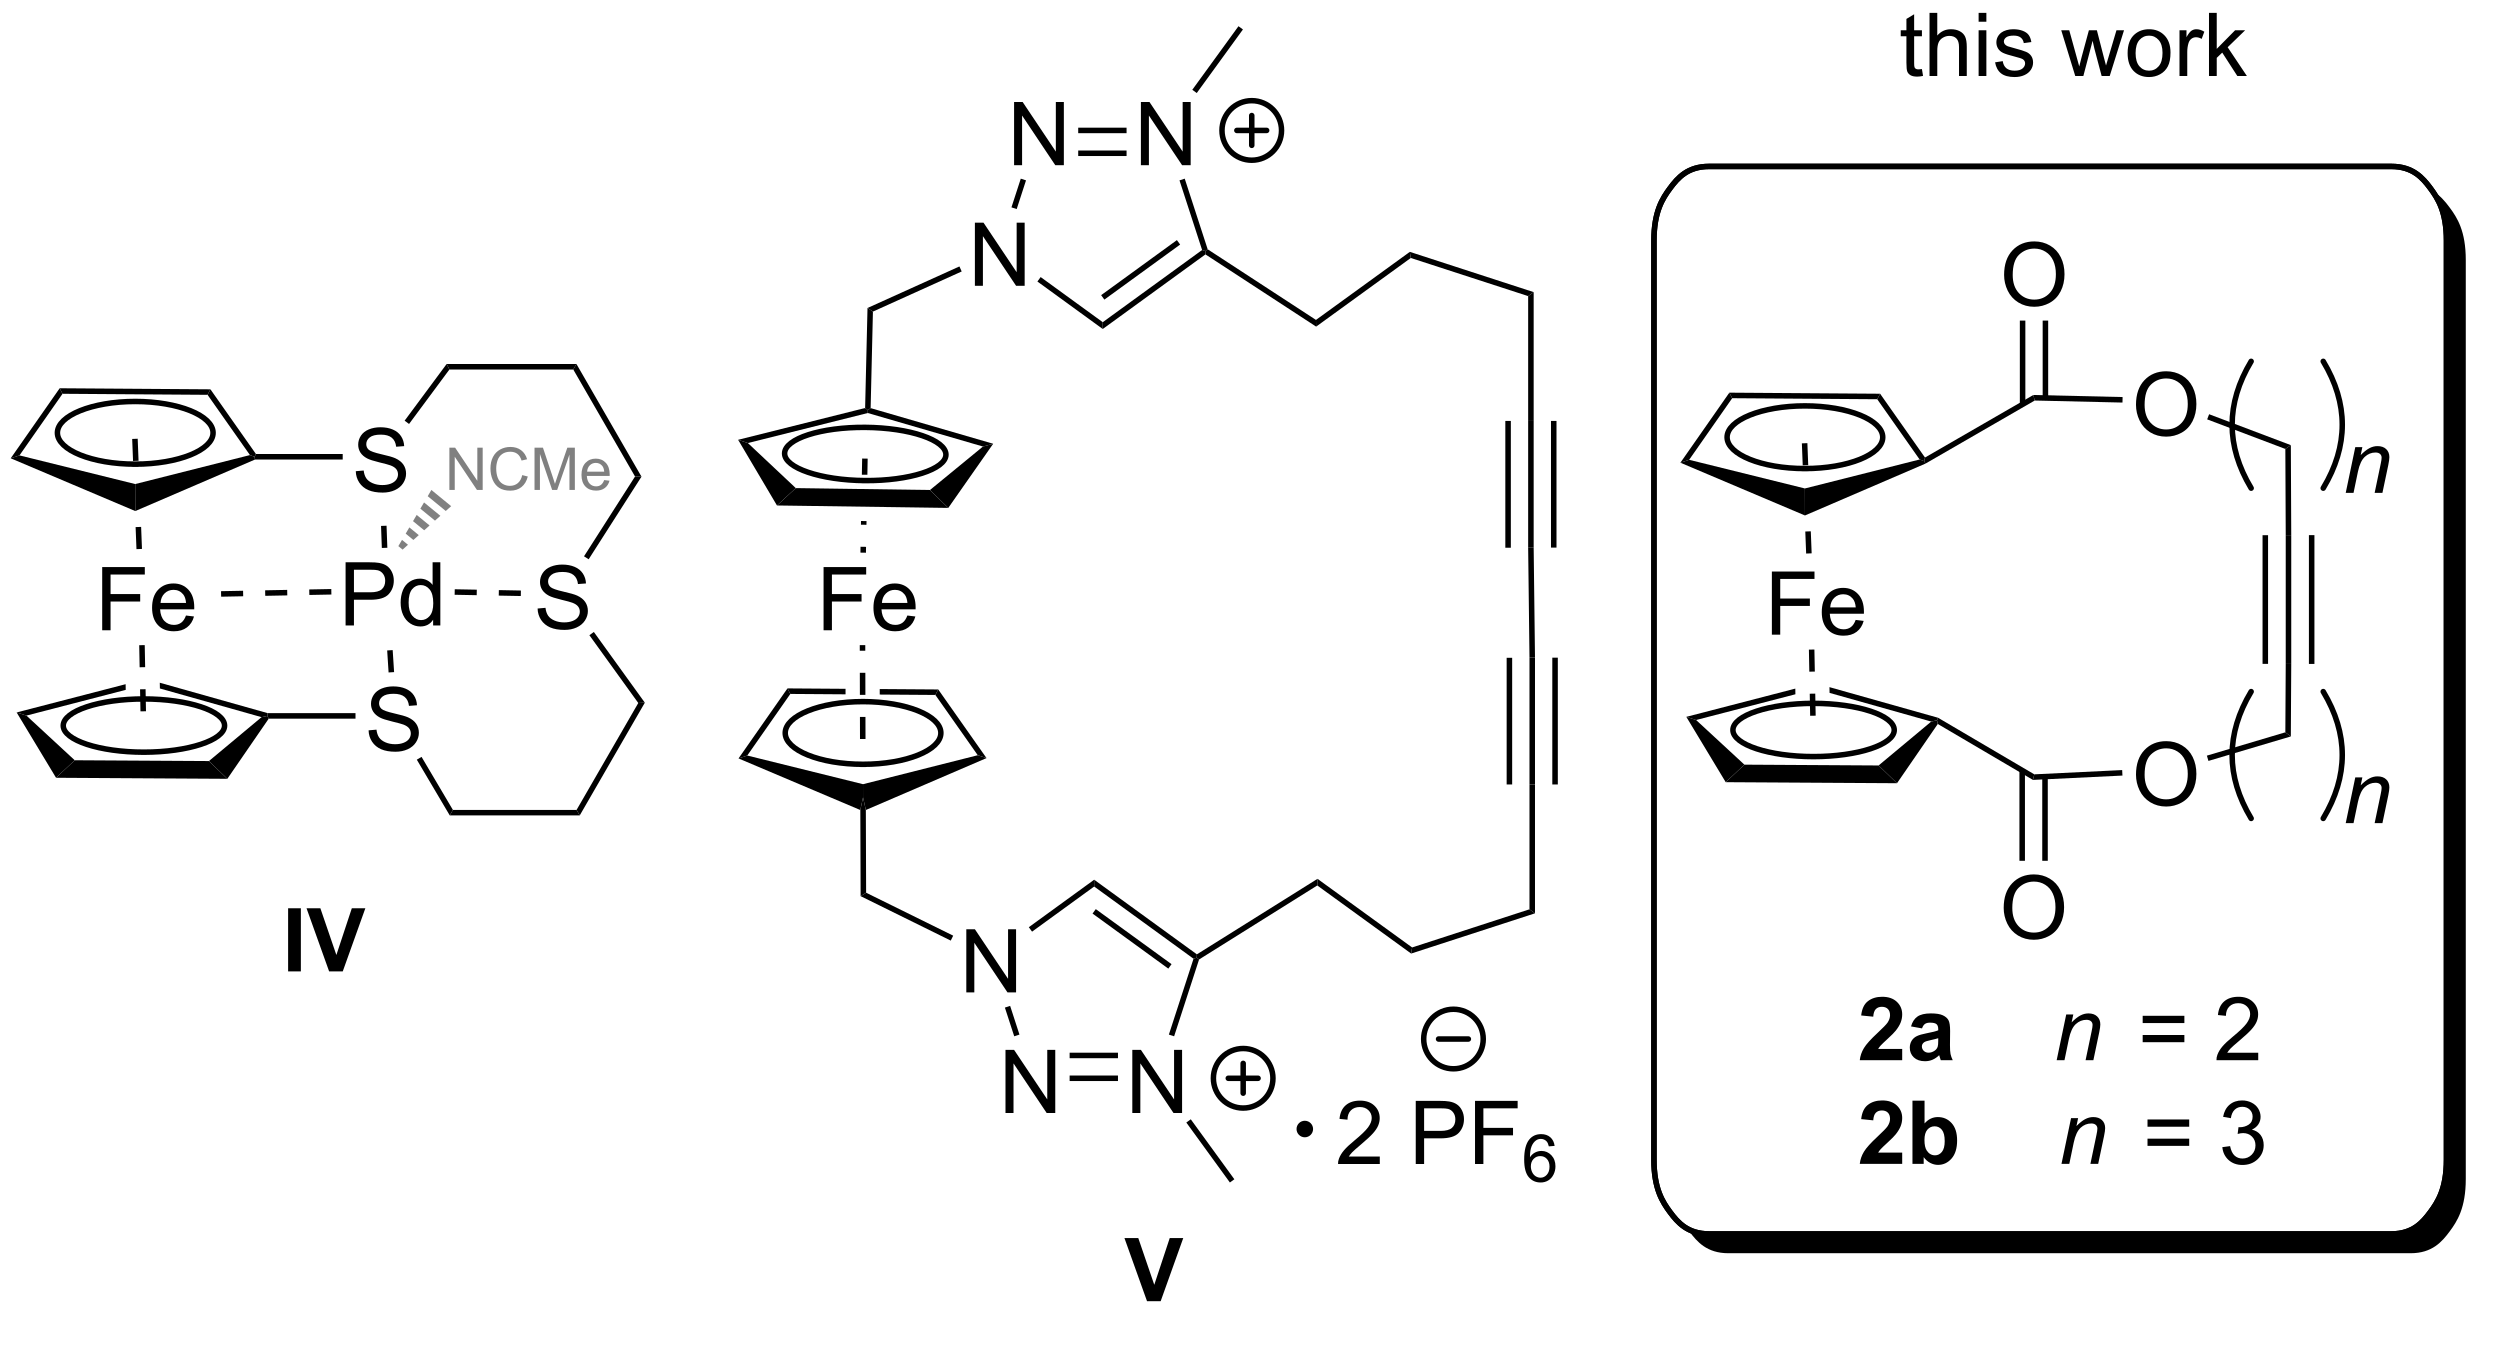 <?xml version="1.0" encoding="UTF-8"?>
<!DOCTYPE svg PUBLIC '-//W3C//DTD SVG 1.0//EN'
          'http://www.w3.org/TR/2001/REC-SVG-20010904/DTD/svg10.dtd'>
<svg stroke-dasharray="none" shape-rendering="auto" xmlns="http://www.w3.org/2000/svg" font-family="'Dialog'" text-rendering="auto" width="90" fill-opacity="1" color-interpolation="auto" color-rendering="auto" preserveAspectRatio="xMidYMid meet" font-size="12px" viewBox="0 0 90 49" fill="black" xmlns:xlink="http://www.w3.org/1999/xlink" stroke="black" image-rendering="auto" stroke-miterlimit="10" stroke-linecap="square" stroke-linejoin="miter" font-style="normal" stroke-width="1" height="49" stroke-dashoffset="0" font-weight="normal" stroke-opacity="1"
><!--Generated by the Batik Graphics2D SVG Generator--><defs id="genericDefs"
  /><g
  ><defs id="defs1"
    ><clipPath clipPathUnits="userSpaceOnUse" id="clipPath1"
      ><path d="M0.645 2.161 L234.121 2.161 L234.121 128.035 L0.645 128.035 L0.645 2.161 Z"
      /></clipPath
      ><clipPath clipPathUnits="userSpaceOnUse" id="clipPath2"
      ><path d="M-0.973 154.176 L-0.973 276.516 L225.894 276.516 L225.894 154.176 Z"
      /></clipPath
      ><clipPath clipPathUnits="userSpaceOnUse" id="clipPath3"
      ><path d="M-0.973 154.176 L-0.973 275.577 L225.039 275.577 L225.039 154.176 Z"
      /></clipPath
    ></defs
    ><g fill="gray" transform="scale(0.386,0.386) translate(-0.645,-2.161) matrix(1.029,0,0,1.029,1.646,-156.424)" stroke="gray"
    ><path d="M39.757 198.521 L39.757 194.691 L40.278 194.691 L42.29 197.697 L42.29 194.691 L42.776 194.691 L42.776 198.521 L42.255 198.521 L40.243 195.511 L40.243 198.521 L39.757 198.521 ZM46.359 197.178 L46.865 197.305 Q46.707 197.93 46.292 198.26 Q45.878 198.587 45.281 198.587 Q44.661 198.587 44.272 198.334 Q43.886 198.082 43.682 197.605 Q43.48 197.126 43.48 196.577 Q43.48 195.978 43.708 195.534 Q43.938 195.088 44.359 194.857 Q44.781 194.625 45.288 194.625 Q45.862 194.625 46.254 194.917 Q46.646 195.21 46.801 195.741 L46.301 195.858 Q46.169 195.44 45.915 195.25 Q45.662 195.059 45.277 195.059 Q44.837 195.059 44.539 195.271 Q44.243 195.482 44.123 195.839 Q44.002 196.196 44.002 196.574 Q44.002 197.063 44.145 197.427 Q44.288 197.791 44.588 197.972 Q44.889 198.151 45.239 198.151 Q45.664 198.151 45.958 197.906 Q46.254 197.66 46.359 197.178 ZM47.474 198.521 L47.474 194.691 L48.237 194.691 L49.144 197.403 Q49.27 197.78 49.327 197.969 Q49.392 197.76 49.531 197.356 L50.447 194.691 L51.13 194.691 L51.13 198.521 L50.64 198.521 L50.64 195.315 L49.527 198.521 L49.071 198.521 L47.964 195.261 L47.964 198.521 L47.474 198.521 ZM53.785 197.627 L54.271 197.686 Q54.156 198.113 53.845 198.348 Q53.535 198.583 53.052 198.583 Q52.443 198.583 52.086 198.209 Q51.73 197.833 51.73 197.157 Q51.73 196.457 52.091 196.07 Q52.452 195.684 53.026 195.684 Q53.582 195.684 53.934 196.063 Q54.287 196.441 54.287 197.127 Q54.287 197.169 54.285 197.253 L52.216 197.253 Q52.242 197.711 52.474 197.955 Q52.708 198.197 53.054 198.197 Q53.313 198.197 53.496 198.061 Q53.679 197.925 53.785 197.627 ZM52.242 196.866 L53.791 196.866 Q53.759 196.516 53.613 196.342 Q53.388 196.07 53.031 196.07 Q52.708 196.07 52.486 196.288 Q52.265 196.504 52.242 196.866 Z" stroke="none" clip-path="url(#clipPath3)"
    /></g
    ><g fill="gray" transform="matrix(0.397,0,0,0.397,0.386,-61.131)" stroke="gray"
    ><path d="M35.149 203.504 L35.482 202.938 L36.025 203.383 L35.535 203.821 ZM35.815 202.373 L36.148 201.806 L37.004 202.508 L36.514 202.946 ZM36.48 201.24 L36.813 200.675 L37.982 201.632 L37.493 202.07 ZM37.146 200.109 L37.479 199.543 L38.961 200.756 L38.472 201.194 ZM37.812 198.977 L38.145 198.411 L39.94 199.881 L39.45 200.319 Z" stroke="none" clip-path="url(#clipPath3)"
    /></g
    ><g transform="matrix(0.397,0,0,0.397,0.386,-61.131)"
    ><path d="M11.514 193.767 L11.014 193.786 L11.092 195.784 L11.592 195.765 L11.514 193.767 ZM11.825 201.761 L11.325 201.78 L11.403 203.778 L11.902 203.759 L11.825 201.761 Z" stroke="none" clip-path="url(#clipPath3)"
    /></g
    ><g transform="matrix(0.397,0,0,0.397,0.386,-61.131)"
    ><path d="M4.439 189.189 L4.698 189.691 L0.794 195.278 L-0.001 195.541 Z" stroke="none" clip-path="url(#clipPath3)"
    /></g
    ><g transform="matrix(0.397,0,0,0.397,0.386,-61.131)"
    ><path d="M-0.001 195.541 L0.794 195.278 L11.288 197.876 L11.294 200.325 Z" stroke="none" clip-path="url(#clipPath3)"
    /></g
    ><g transform="matrix(0.397,0,0,0.397,0.386,-61.131)"
    ><path d="M11.294 200.325 L11.288 197.876 L21.693 195.249 L22.106 195.402 L22.155 195.652 Z" stroke="none" clip-path="url(#clipPath3)"
    /></g
    ><g transform="matrix(0.397,0,0,0.397,0.386,-61.131)"
    ><path d="M22.236 195.152 L22.106 195.402 L21.693 195.249 L17.849 189.785 L18.11 189.286 Z" stroke="none" clip-path="url(#clipPath3)"
    /></g
    ><g transform="matrix(0.397,0,0,0.397,0.386,-61.131)"
    ><path d="M4.698 189.691 L4.439 189.189 L18.11 189.286 L17.849 189.785 Z" stroke="none" clip-path="url(#clipPath3)"
    /></g
    ><g stroke-width="0.5" transform="matrix(0.397,0,0,0.397,0.386,-61.131)"
    ><path fill="none" d="M11.291 196.072 C15.2 196.072 18.349 194.789 18.349 193.232 C18.349 191.671 15.2 190.388 11.291 190.388 C7.378 190.388 4.233 191.671 4.233 193.232 C4.233 194.789 7.378 196.072 11.291 196.072" clip-path="url(#clipPath3)"
    /></g
    ><g transform="matrix(0.397,0,0,0.397,0.386,-61.131)"
    ><path d="M0.536 218.586 L1.424 218.873 L5.804 222.922 L4.11 224.511 Z" stroke="none" clip-path="url(#clipPath3)"
    /></g
    ><g transform="matrix(0.397,0,0,0.397,0.386,-61.131)"
    ><path d="M4.11 224.511 L5.804 222.922 L17.973 222.995 L19.643 224.605 Z" stroke="none" clip-path="url(#clipPath3)"
    /></g
    ><g transform="matrix(0.397,0,0,0.397,0.386,-61.131)"
    ><path d="M19.643 224.605 L17.973 222.995 L22.745 219.014 L23.267 218.901 L23.396 219.151 Z" stroke="none" clip-path="url(#clipPath3)"
    /></g
    ><g transform="matrix(0.397,0,0,0.397,0.386,-61.131)"
    ><path d="M13.517 215.892 L13.527 216.414 L13.527 216.414 L22.745 219.014 L23.267 218.901 L23.302 218.651 L13.517 215.892 Z" stroke="none" clip-path="url(#clipPath3)"
    /></g
    ><g transform="matrix(0.397,0,0,0.397,0.386,-61.131)"
    ><path d="M10.419 216.025 L0.536 218.586 L1.424 218.873 L10.429 216.539 L10.429 216.539 L10.428 216.513 L10.419 216.025 Z" stroke="none" clip-path="url(#clipPath3)"
    /></g
    ><g stroke-width="0.5" transform="matrix(0.397,0,0,0.397,0.386,-61.131)"
    ><path fill="none" d="M12.068 222.19 C16.084 222.19 19.392 221.101 19.392 219.784 C19.392 218.452 16.084 217.363 12.068 217.363 C8.051 217.363 4.762 218.452 4.762 219.784 C4.762 221.101 8.051 222.19 12.068 222.19" clip-path="url(#clipPath3)"
    /></g
    ><g transform="matrix(0.397,0,0,0.397,0.386,-61.131)"
    ><path d="M8.295 211.133 L8.295 205.406 L12.159 205.406 L12.159 206.081 L9.053 206.081 L9.053 207.855 L11.74 207.855 L11.74 208.531 L9.053 208.531 L9.053 211.133 L8.295 211.133 ZM15.892 209.797 L16.619 209.886 Q16.447 210.524 15.981 210.875 Q15.517 211.227 14.796 211.227 Q13.885 211.227 13.351 210.667 Q12.819 210.105 12.819 209.094 Q12.819 208.047 13.359 207.469 Q13.898 206.891 14.757 206.891 Q15.588 206.891 16.114 207.459 Q16.642 208.024 16.642 209.05 Q16.642 209.112 16.64 209.237 L13.546 209.237 Q13.585 209.922 13.931 210.287 Q14.28 210.649 14.799 210.649 Q15.187 210.649 15.46 210.446 Q15.734 210.243 15.892 209.797 ZM13.585 208.659 L15.9 208.659 Q15.853 208.136 15.635 207.875 Q15.299 207.469 14.765 207.469 Q14.28 207.469 13.95 207.795 Q13.619 208.118 13.585 208.659 Z" stroke="none" clip-path="url(#clipPath3)"
    /></g
    ><g transform="matrix(0.397,0,0,0.397,0.386,-61.131)"
    ><path d="M11.652 212.49 L11.69 214.49 L12.19 214.48 L12.152 212.481 ZM11.728 216.489 L11.766 218.489 L12.266 218.479 L12.228 216.48 Z" stroke="none" clip-path="url(#clipPath3)"
    /></g
    ><g transform="matrix(0.397,0,0,0.397,0.386,-61.131)"
    ><path d="M31.29 196.711 L32.006 196.648 Q32.056 197.078 32.241 197.354 Q32.428 197.63 32.819 197.799 Q33.209 197.968 33.697 197.968 Q34.131 197.968 34.462 197.841 Q34.795 197.711 34.957 197.487 Q35.118 197.263 35.118 196.997 Q35.118 196.726 34.962 196.526 Q34.806 196.325 34.447 196.187 Q34.217 196.099 33.428 195.909 Q32.639 195.718 32.322 195.552 Q31.913 195.336 31.709 195.018 Q31.509 194.7 31.509 194.304 Q31.509 193.872 31.754 193.494 Q32.001 193.117 32.473 192.922 Q32.947 192.726 33.525 192.726 Q34.163 192.726 34.647 192.932 Q35.134 193.138 35.394 193.536 Q35.657 193.935 35.678 194.437 L34.952 194.492 Q34.892 193.95 34.553 193.674 Q34.217 193.395 33.556 193.395 Q32.868 193.395 32.553 193.648 Q32.241 193.898 32.241 194.255 Q32.241 194.562 32.462 194.763 Q32.681 194.961 33.605 195.172 Q34.53 195.38 34.874 195.536 Q35.374 195.765 35.611 196.119 Q35.85 196.474 35.85 196.935 Q35.85 197.39 35.587 197.797 Q35.327 198.2 34.834 198.427 Q34.345 198.651 33.733 198.651 Q32.954 198.651 32.428 198.424 Q31.905 198.195 31.605 197.742 Q31.306 197.286 31.29 196.711 Z" stroke="none" clip-path="url(#clipPath3)"
    /></g
    ><g transform="matrix(0.397,0,0,0.397,0.386,-61.131)"
    ><path d="M22.155 195.652 L22.106 195.402 L22.236 195.152 L30.104 195.152 L30.104 195.652 Z" stroke="none" clip-path="url(#clipPath3)"
    /></g
    ><g transform="matrix(0.397,0,0,0.397,0.386,-61.131)"
    ><path d="M32.451 220.21 L33.167 220.147 Q33.217 220.577 33.402 220.853 Q33.589 221.129 33.98 221.298 Q34.371 221.468 34.858 221.468 Q35.292 221.468 35.623 221.34 Q35.957 221.21 36.118 220.986 Q36.279 220.762 36.279 220.496 Q36.279 220.225 36.123 220.025 Q35.967 219.824 35.608 219.686 Q35.379 219.598 34.589 219.408 Q33.8 219.218 33.483 219.051 Q33.074 218.835 32.871 218.517 Q32.67 218.199 32.67 217.804 Q32.67 217.371 32.915 216.994 Q33.162 216.616 33.634 216.421 Q34.108 216.225 34.686 216.225 Q35.324 216.225 35.808 216.431 Q36.295 216.637 36.556 217.035 Q36.819 217.434 36.839 217.936 L36.113 217.991 Q36.053 217.449 35.714 217.173 Q35.379 216.895 34.717 216.895 Q34.029 216.895 33.714 217.147 Q33.402 217.397 33.402 217.754 Q33.402 218.061 33.623 218.262 Q33.842 218.46 34.767 218.671 Q35.691 218.879 36.035 219.035 Q36.535 219.264 36.772 219.619 Q37.011 219.973 37.011 220.434 Q37.011 220.889 36.748 221.296 Q36.488 221.699 35.996 221.926 Q35.506 222.15 34.894 222.15 Q34.115 222.15 33.589 221.923 Q33.066 221.694 32.767 221.241 Q32.467 220.785 32.451 220.21 Z" stroke="none" clip-path="url(#clipPath3)"
    /></g
    ><g transform="matrix(0.397,0,0,0.397,0.386,-61.131)"
    ><path d="M23.396 219.151 L23.267 218.901 L23.302 218.651 L31.265 218.651 L31.265 219.151 Z" stroke="none" clip-path="url(#clipPath3)"
    /></g
    ><g transform="matrix(0.397,0,0,0.397,0.386,-61.131)"
    ><path d="M36.121 192.428 L35.719 192.13 L39.529 186.989 L39.781 187.489 Z" stroke="none" clip-path="url(#clipPath3)"
    /></g
    ><g transform="matrix(0.397,0,0,0.397,0.386,-61.131)"
    ><path d="M39.781 187.489 L39.529 186.989 L51.3 186.989 L51.011 187.489 Z" stroke="none" clip-path="url(#clipPath3)"
    /></g
    ><g transform="matrix(0.397,0,0,0.397,0.386,-61.131)"
    ><path d="M51.011 187.489 L51.3 186.989 L57.198 197.205 L56.613 197.192 Z" stroke="none" clip-path="url(#clipPath3)"
    /></g
    ><g transform="matrix(0.397,0,0,0.397,0.386,-61.131)"
    ><path d="M47.777 209.163 L48.493 209.1 Q48.542 209.53 48.727 209.806 Q48.915 210.082 49.305 210.251 Q49.696 210.421 50.183 210.421 Q50.618 210.421 50.948 210.293 Q51.282 210.163 51.443 209.939 Q51.605 209.715 51.605 209.449 Q51.605 209.178 51.448 208.978 Q51.292 208.777 50.933 208.639 Q50.704 208.551 49.915 208.361 Q49.126 208.171 48.808 208.004 Q48.399 207.788 48.196 207.47 Q47.995 207.152 47.995 206.756 Q47.995 206.324 48.24 205.946 Q48.487 205.569 48.959 205.374 Q49.433 205.178 50.011 205.178 Q50.649 205.178 51.133 205.384 Q51.62 205.59 51.881 205.988 Q52.144 206.387 52.165 206.889 L51.438 206.944 Q51.378 206.402 51.04 206.126 Q50.704 205.847 50.042 205.847 Q49.355 205.847 49.04 206.1 Q48.727 206.35 48.727 206.707 Q48.727 207.014 48.948 207.215 Q49.167 207.413 50.092 207.624 Q51.016 207.832 51.36 207.988 Q51.86 208.217 52.097 208.571 Q52.337 208.926 52.337 209.387 Q52.337 209.842 52.073 210.249 Q51.813 210.652 51.321 210.879 Q50.831 211.103 50.219 211.103 Q49.441 211.103 48.915 210.876 Q48.391 210.647 48.092 210.194 Q47.792 209.738 47.777 209.163 Z" stroke="none" clip-path="url(#clipPath3)"
    /></g
    ><g transform="matrix(0.397,0,0,0.397,0.386,-61.131)"
    ><path d="M56.613 197.192 L57.198 197.205 L52.407 204.698 L51.986 204.428 Z" stroke="none" clip-path="url(#clipPath3)"
    /></g
    ><g transform="matrix(0.397,0,0,0.397,0.386,-61.131)"
    ><path d="M52.473 211.583 L52.879 211.29 L57.502 217.701 L56.907 217.731 Z" stroke="none" clip-path="url(#clipPath3)"
    /></g
    ><g transform="matrix(0.397,0,0,0.397,0.386,-61.131)"
    ><path d="M56.907 217.731 L57.502 217.701 L51.599 227.925 L51.311 227.425 Z" stroke="none" clip-path="url(#clipPath3)"
    /></g
    ><g transform="matrix(0.397,0,0,0.397,0.386,-61.131)"
    ><path d="M51.311 227.425 L51.599 227.925 L39.812 227.925 L40.097 227.425 Z" stroke="none" clip-path="url(#clipPath3)"
    /></g
    ><g transform="matrix(0.397,0,0,0.397,0.386,-61.131)"
    ><path d="M40.097 227.425 L39.812 227.925 L36.824 222.87 L37.254 222.616 Z" stroke="none" clip-path="url(#clipPath3)"
    /></g
    ><g transform="matrix(0.397,0,0,0.397,0.386,-61.131)"
    ><path d="M25.154 242.07 L25.154 236.344 L26.31 236.344 L26.31 242.07 L25.154 242.07 ZM28.873 242.07 L26.824 236.344 L28.079 236.344 L29.53 240.581 L30.931 236.344 L32.157 236.344 L30.108 242.07 L28.873 242.07 Z" stroke="none" clip-path="url(#clipPath3)"
    /></g
    ><g transform="matrix(0.397,0,0,0.397,0.386,-61.131)"
    ><path d="M30.366 210.697 L30.366 204.971 L32.527 204.971 Q33.098 204.971 33.397 205.025 Q33.819 205.096 34.103 205.294 Q34.389 205.489 34.564 205.846 Q34.738 206.2 34.738 206.627 Q34.738 207.356 34.272 207.864 Q33.809 208.369 32.592 208.369 L31.124 208.369 L31.124 210.697 L30.366 210.697 ZM31.124 207.692 L32.605 207.692 Q33.34 207.692 33.647 207.419 Q33.957 207.145 33.957 206.65 Q33.957 206.291 33.775 206.036 Q33.592 205.778 33.295 205.697 Q33.105 205.645 32.59 205.645 L31.124 205.645 L31.124 207.692 ZM38.303 210.697 L38.303 210.174 Q37.91 210.791 37.144 210.791 Q36.647 210.791 36.23 210.518 Q35.816 210.244 35.587 209.755 Q35.358 209.262 35.358 208.627 Q35.358 208.005 35.564 207.499 Q35.772 206.994 36.186 206.726 Q36.6 206.455 37.113 206.455 Q37.488 206.455 37.78 206.614 Q38.074 206.77 38.256 207.025 L38.256 204.971 L38.957 204.971 L38.957 210.697 L38.303 210.697 ZM36.082 208.627 Q36.082 209.424 36.418 209.82 Q36.754 210.213 37.209 210.213 Q37.67 210.213 37.993 209.835 Q38.316 209.458 38.316 208.684 Q38.316 207.833 37.988 207.434 Q37.66 207.036 37.178 207.036 Q36.709 207.036 36.394 207.419 Q36.082 207.801 36.082 208.627 Z" stroke="none" clip-path="url(#clipPath3)"
    /></g
    ><g transform="matrix(0.397,0,0,0.397,0.386,-61.131)"
    ><path d="M34.152 203.654 L34.08 201.655 L33.581 201.673 L33.652 203.672 Z" stroke="none" clip-path="url(#clipPath3)"
    /></g
    ><g transform="matrix(0.397,0,0,0.397,0.386,-61.131)"
    ><path d="M40.255 207.916 L42.254 207.954 L42.264 207.454 L40.264 207.416 ZM44.254 207.992 L46.254 208.03 L46.263 207.531 L44.264 207.492 Z" stroke="none" clip-path="url(#clipPath3)"
    /></g
    ><g transform="matrix(0.397,0,0,0.397,0.386,-61.131)"
    ><path d="M29.069 207.395 L27.069 207.434 L27.079 207.934 L29.078 207.895 ZM25.07 207.473 L23.07 207.512 L23.08 208.012 L25.079 207.973 ZM21.07 207.552 L19.071 207.591 L19.081 208.091 L21.08 208.052 Z" stroke="none" clip-path="url(#clipPath3)"
    /></g
    ><g transform="matrix(0.397,0,0,0.397,0.386,-61.131)"
    ><path d="M77.208 195.563 L77.181 197.028 L77.181 197.028 L77.681 197.035 L77.681 197.035 L77.708 195.572 L77.208 195.563 ZM77.104 201.227 L77.098 201.562 L77.598 201.571 L77.604 201.234 L77.604 201.234 L77.104 201.227 ZM77.061 203.562 L77.052 204.094 L77.551 204.103 L77.561 203.571 L77.061 203.562 Z" stroke="none" clip-path="url(#clipPath3)"
    /></g
    ><g transform="matrix(0.397,0,0,0.397,0.386,-61.131)"
    ><path d="M73.709 211.133 L73.709 205.406 L77.573 205.406 L77.573 206.081 L74.466 206.081 L74.466 207.855 L77.154 207.855 L77.154 208.531 L74.466 208.531 L74.466 211.133 L73.709 211.133 ZM81.306 209.797 L82.033 209.886 Q81.861 210.524 81.395 210.875 Q80.931 211.227 80.21 211.227 Q79.298 211.227 78.764 210.667 Q78.233 210.105 78.233 209.094 Q78.233 208.047 78.772 207.469 Q79.311 206.891 80.171 206.891 Q81.001 206.891 81.528 207.459 Q82.056 208.024 82.056 209.05 Q82.056 209.112 82.054 209.237 L78.96 209.237 Q78.999 209.922 79.345 210.287 Q79.694 210.649 80.213 210.649 Q80.6 210.649 80.874 210.446 Q81.147 210.243 81.306 209.797 ZM78.999 208.659 L81.314 208.659 Q81.267 208.136 81.048 207.875 Q80.713 207.469 80.179 207.469 Q79.694 207.469 79.364 207.795 Q79.033 208.118 78.999 208.659 Z" stroke="none" clip-path="url(#clipPath3)"
    /></g
    ><g transform="matrix(0.397,0,0,0.397,0.386,-61.131)"
    ><path d="M65.96 193.864 L66.845 194.158 L71.191 198.243 L69.484 199.819 Z" stroke="none" clip-path="url(#clipPath3)"
    /></g
    ><g transform="matrix(0.397,0,0,0.397,0.386,-61.131)"
    ><path d="M69.484 199.819 L71.191 198.243 L83.359 198.416 L85.016 200.04 Z" stroke="none" clip-path="url(#clipPath3)"
    /></g
    ><g transform="matrix(0.397,0,0,0.397,0.386,-61.131)"
    ><path d="M85.016 200.04 L83.359 198.416 L88.164 194.474 L89.09 194.222 Z" stroke="none" clip-path="url(#clipPath3)"
    /></g
    ><g transform="matrix(0.397,0,0,0.397,0.386,-61.131)"
    ><path d="M89.09 194.222 L88.164 194.474 L77.718 191.435 L77.722 191.177 L77.977 190.99 Z" stroke="none" clip-path="url(#clipPath3)"
    /></g
    ><g transform="matrix(0.397,0,0,0.397,0.386,-61.131)"
    ><path d="M66.845 194.158 L65.96 193.864 L77.477 190.98 L77.722 191.177 L77.718 191.435 Z" stroke="none" clip-path="url(#clipPath3)"
    /></g
    ><g stroke-width="0.5" transform="matrix(0.397,0,0,0.397,0.386,-61.131)"
    ><path fill="none" d="M77.461 197.562 C81.477 197.595 84.794 196.534 84.805 195.217 C84.816 193.884 81.516 192.768 77.5 192.736 C73.484 192.703 70.186 193.764 70.176 195.097 C70.165 196.414 73.445 197.53 77.461 197.562" clip-path="url(#clipPath3)"
    /></g
    ><g transform="matrix(0.397,0,0,0.397,0.386,-61.131)"
    ><path d="M70.436 216.406 L70.695 216.908 L66.791 222.494 L65.997 222.758 Z" stroke="none" clip-path="url(#clipPath3)"
    /></g
    ><g transform="matrix(0.397,0,0,0.397,0.386,-61.131)"
    ><path d="M65.997 222.758 L66.791 222.494 L77.286 225.093 L77.288 226.285 L77.042 227.436 Z" stroke="none" clip-path="url(#clipPath3)"
    /></g
    ><g transform="matrix(0.397,0,0,0.397,0.386,-61.131)"
    ><path d="M77.542 227.434 L77.288 226.285 L77.286 225.093 L87.691 222.466 L88.485 222.726 Z" stroke="none" clip-path="url(#clipPath3)"
    /></g
    ><g transform="matrix(0.397,0,0,0.397,0.386,-61.131)"
    ><path d="M88.485 222.726 L87.691 222.466 L83.847 217.001 L84.108 216.503 Z" stroke="none" clip-path="url(#clipPath3)"
    /></g
    ><g transform="matrix(0.397,0,0,0.397,0.386,-61.131)"
    ><path d="M70.436 216.406 L70.695 216.908 L75.702 216.944 L75.702 216.944 L75.701 216.444 L75.701 216.444 L70.436 216.406 ZM78.801 216.465 L78.802 216.965 L78.802 216.965 L83.847 217.001 L84.108 216.503 L78.801 216.465 Z" stroke="none" clip-path="url(#clipPath3)"
    /></g
    ><g stroke-width="0.5" transform="matrix(0.397,0,0,0.397,0.386,-61.131)"
    ><path fill="none" d="M77.288 223.288 C81.198 223.288 84.346 222.006 84.346 220.449 C84.346 218.888 81.198 217.605 77.288 217.605 C73.375 217.605 70.231 218.888 70.231 220.449 C70.231 222.006 73.375 223.288 77.288 223.288" clip-path="url(#clipPath3)"
    /></g
    ><g transform="matrix(0.397,0,0,0.397,0.386,-61.131)"
    ><path d="M77.512 220.992 L77.507 218.992 L77.007 218.994 L77.012 220.994 ZM77.502 216.992 L77.497 214.992 L76.997 214.994 L77.002 216.994 ZM77.492 212.992 L77.491 212.484 L76.991 212.485 L76.992 212.994 Z" stroke="none" clip-path="url(#clipPath3)"
    /></g
    ><g transform="matrix(0.397,0,0,0.397,0.386,-61.131)"
    ><path d="M77.977 190.99 L77.722 191.177 L77.477 190.98 L77.693 181.911 L78.185 182.238 Z" stroke="none" clip-path="url(#clipPath3)"
    /></g
    ><g transform="matrix(0.397,0,0,0.397,0.386,-61.131)"
    ><path d="M77.042 227.436 L77.288 226.285 L77.542 227.434 L77.568 234.933 L77.069 235.245 Z" stroke="none" clip-path="url(#clipPath3)"
    /></g
    ><g transform="matrix(0.397,0,0,0.397,0.386,-61.131)"
    ><path d="M102.485 168.96 L102.485 163.234 L103.263 163.234 L106.271 167.729 L106.271 163.234 L106.998 163.234 L106.998 168.96 L106.219 168.96 L103.211 164.46 L103.211 168.96 L102.485 168.96 Z" stroke="none" clip-path="url(#clipPath3)"
    /></g
    ><g transform="matrix(0.397,0,0,0.397,0.386,-61.131)"
    ><path d="M90.985 168.96 L90.985 163.234 L91.763 163.234 L94.771 167.729 L94.771 163.234 L95.498 163.234 L95.498 168.96 L94.719 168.96 L91.711 164.46 L91.711 168.96 L90.985 168.96 Z" stroke="none" clip-path="url(#clipPath3)"
    /></g
    ><g transform="matrix(0.397,0,0,0.397,0.386,-61.131)"
    ><path d="M87.431 179.898 L87.431 174.171 L88.21 174.171 L91.218 178.666 L91.218 174.171 L91.944 174.171 L91.944 179.898 L91.166 179.898 L88.158 175.398 L88.158 179.898 L87.431 179.898 Z" stroke="none" clip-path="url(#clipPath3)"
    /></g
    ><g transform="matrix(0.397,0,0,0.397,0.386,-61.131)"
    ><path d="M101.185 165.56 L101.185 166.06 L96.8 166.06 L96.8 165.56 ZM101.185 167.631 L96.8 167.631 L96.8 168.131 L101.185 168.131 Z" stroke="none" clip-path="url(#clipPath3)"
    /></g
    ><g transform="matrix(0.397,0,0,0.397,0.386,-61.131)"
    ><path d="M91.592 170.183 L92.067 170.338 L91.222 172.94 L90.746 172.786 Z" stroke="none" clip-path="url(#clipPath3)"
    /></g
    ><g transform="matrix(0.397,0,0,0.397,0.386,-61.131)"
    ><path d="M93.1 179.511 L93.394 179.106 L99.025 183.198 L99.025 183.816 Z" stroke="none" clip-path="url(#clipPath3)"
    /></g
    ><g transform="matrix(0.397,0,0,0.397,0.386,-61.131)"
    ><path d="M99.025 183.816 L99.025 183.198 L108.035 176.652 L108.329 176.748 L108.337 177.051 ZM99.172 181.151 L106.043 176.159 L105.749 175.755 L98.879 180.746 Z" stroke="none" clip-path="url(#clipPath3)"
    /></g
    ><g transform="matrix(0.397,0,0,0.397,0.386,-61.131)"
    ><path d="M108.54 176.587 L108.329 176.748 L108.035 176.652 L105.984 170.338 L106.459 170.183 Z" stroke="none" clip-path="url(#clipPath3)"
    /></g
    ><g transform="matrix(0.397,0,0,0.397,0.386,-61.131)"
    ><path d="M78.185 182.238 L77.693 181.911 L86.028 178.143 L86.234 178.599 Z" stroke="none" clip-path="url(#clipPath3)"
    /></g
    ><g transform="matrix(0.397,0,0,0.397,0.386,-61.131)"
    ><path d="M90.206 254.911 L90.206 249.185 L90.985 249.185 L93.993 253.679 L93.993 249.185 L94.719 249.185 L94.719 254.911 L93.941 254.911 L90.933 250.411 L90.933 254.911 L90.206 254.911 Z" stroke="none" clip-path="url(#clipPath3)"
    /></g
    ><g transform="matrix(0.397,0,0,0.397,0.386,-61.131)"
    ><path d="M101.706 254.911 L101.706 249.185 L102.485 249.185 L105.493 253.679 L105.493 249.185 L106.219 249.185 L106.219 254.911 L105.441 254.911 L102.433 250.411 L102.433 254.911 L101.706 254.911 Z" stroke="none" clip-path="url(#clipPath3)"
    /></g
    ><g transform="matrix(0.397,0,0,0.397,0.386,-61.131)"
    ><path d="M86.653 243.974 L86.653 238.247 L87.431 238.247 L90.439 242.742 L90.439 238.247 L91.165 238.247 L91.165 243.974 L90.387 243.974 L87.379 239.474 L87.379 243.974 L86.653 243.974 Z" stroke="none" clip-path="url(#clipPath3)"
    /></g
    ><g transform="matrix(0.397,0,0,0.397,0.386,-61.131)"
    ><path d="M96.022 252.011 L96.022 251.511 L100.406 251.511 L100.406 252.011 ZM96.022 249.941 L100.406 249.941 L100.406 249.441 L96.022 249.441 Z" stroke="none" clip-path="url(#clipPath3)"
    /></g
    ><g transform="matrix(0.397,0,0,0.397,0.386,-61.131)"
    ><path d="M105.497 247.954 L105.021 247.799 L107.257 240.919 L107.55 240.824 L107.76 240.988 Z" stroke="none" clip-path="url(#clipPath3)"
    /></g
    ><g transform="matrix(0.397,0,0,0.397,0.386,-61.131)"
    ><path d="M107.561 240.522 L107.55 240.824 L107.257 240.919 L98.247 234.373 L98.247 233.755 ZM105.264 241.412 L98.394 236.421 L98.1 236.825 L104.97 241.817 Z" stroke="none" clip-path="url(#clipPath3)"
    /></g
    ><g transform="matrix(0.397,0,0,0.397,0.386,-61.131)"
    ><path d="M98.247 233.755 L98.247 234.373 L92.615 238.465 L92.321 238.061 Z" stroke="none" clip-path="url(#clipPath3)"
    /></g
    ><g transform="matrix(0.397,0,0,0.397,0.386,-61.131)"
    ><path d="M90.151 245.351 L90.627 245.197 L91.472 247.799 L90.997 247.954 Z" stroke="none" clip-path="url(#clipPath3)"
    /></g
    ><g transform="matrix(0.397,0,0,0.397,0.386,-61.131)"
    ><path d="M77.069 235.245 L77.568 234.933 L85.463 238.828 L85.242 239.277 Z" stroke="none" clip-path="url(#clipPath3)"
    /></g
    ><g transform="matrix(0.397,0,0,0.397,0.386,-61.131)"
    ><path d="M107.76 240.988 L107.55 240.824 L107.561 240.522 L118.498 233.675 L118.477 234.277 Z" stroke="none" clip-path="url(#clipPath3)"
    /></g
    ><g transform="matrix(0.397,0,0,0.397,0.386,-61.131)"
    ><path d="M108.337 177.051 L108.329 176.748 L108.54 176.587 L118.36 182.993 L118.375 183.6 Z" stroke="none" clip-path="url(#clipPath3)"
    /></g
    ><g transform="matrix(0.397,0,0,0.397,0.386,-61.131)"
    ><path d="M107.549 162.419 L107.144 162.125 L111.333 156.36 L111.737 156.654 Z" stroke="none" clip-path="url(#clipPath3)"
    /></g
    ><g transform="matrix(0.397,0,0,0.397,0.386,-61.131)"
    ><path d="M106.603 255.774 L107.008 255.48 L110.959 260.918 L110.554 261.212 Z" stroke="none" clip-path="url(#clipPath3)"
    /></g
    ><g transform="matrix(0.397,0,0,0.397,0.386,-61.131)"
    ><path d="M118.375 183.6 L118.36 182.993 L126.87 176.821 L126.958 177.376 Z" stroke="none" clip-path="url(#clipPath3)"
    /></g
    ><g transform="matrix(0.397,0,0,0.397,0.386,-61.131)"
    ><path d="M126.958 177.376 L126.87 176.821 L138.101 180.471 L137.601 180.834 Z" stroke="none" clip-path="url(#clipPath3)"
    /></g
    ><g transform="matrix(0.397,0,0,0.397,0.386,-61.131)"
    ><path d="M118.477 234.277 L118.498 233.675 L127.078 239.897 L126.99 240.451 Z" stroke="none" clip-path="url(#clipPath3)"
    /></g
    ><g transform="matrix(0.397,0,0,0.397,0.386,-61.131)"
    ><path d="M126.99 240.451 L127.078 239.897 L137.721 236.438 L138.221 236.802 Z" stroke="none" clip-path="url(#clipPath3)"
    /></g
    ><g transform="matrix(0.397,0,0,0.397,0.386,-61.131)"
    ><path d="M138.221 236.802 L137.721 236.438 L137.721 225.12 L138.221 225.12 Z" stroke="none" clip-path="url(#clipPath3)"
    /></g
    ><g transform="matrix(0.397,0,0,0.397,0.386,-61.131)"
    ><path d="M137.601 180.834 L138.101 180.471 L138.101 192.152 L137.601 192.152 Z" stroke="none" clip-path="url(#clipPath3)"
    /></g
    ><g transform="matrix(0.397,0,0,0.397,0.386,-61.131)"
    ><path d="M137.601 192.152 L138.101 192.152 L138.101 203.65 L137.601 203.654 ZM139.671 192.152 L139.671 203.64 L140.171 203.64 L140.171 192.152 ZM135.531 192.152 L135.531 203.652 L136.031 203.652 L136.031 192.152 Z" stroke="none" clip-path="url(#clipPath3)"
    /></g
    ><g transform="matrix(0.397,0,0,0.397,0.386,-61.131)"
    ><path d="M138.221 225.12 L137.721 225.12 L137.721 213.622 L138.221 213.618 ZM136.151 225.12 L136.151 213.632 L135.651 213.632 L135.651 225.12 ZM140.291 225.12 L140.291 213.62 L139.791 213.62 L139.791 225.12 Z" stroke="none" clip-path="url(#clipPath3)"
    /></g
    ><g transform="matrix(0.397,0,0,0.397,0.386,-61.131)"
    ><path d="M137.601 203.654 L138.101 203.65 L138.221 213.618 L137.721 213.622 Z" stroke="none" clip-path="url(#clipPath3)"
    /></g
    ><g stroke-width="0.5" transform="matrix(0.397,0,0,0.397,0.386,-61.131)" stroke-linejoin="round" stroke-linecap="round"
    ><path fill="none" d="M111.759 254.461 C110.267 254.461 109.059 253.252 109.059 251.761 C109.059 250.27 110.267 249.061 111.759 249.061 C113.25 249.061 114.459 250.27 114.459 251.761 C114.459 253.252 113.25 254.461 111.759 254.461 M110.409 251.761 L113.109 251.761 M111.759 250.411 L111.759 253.111" clip-path="url(#clipPath3)"
    /></g
    ><g stroke-width="0.5" transform="matrix(0.397,0,0,0.397,0.386,-61.131)" stroke-linejoin="round" stroke-linecap="round"
    ><path fill="none" d="M112.537 168.511 C111.046 168.511 109.837 167.302 109.837 165.81 C109.837 164.319 111.046 163.111 112.537 163.111 C114.028 163.111 115.237 164.319 115.237 165.81 C115.237 167.302 114.028 168.511 112.537 168.511 M111.187 165.81 L113.887 165.81 M112.537 164.46 L112.537 167.161" clip-path="url(#clipPath3)"
    /></g
    ><g transform="matrix(0.397,0,0,0.397,0.386,-61.131)"
    ><path d="M124.148 258.86 L124.148 259.537 L120.361 259.537 Q120.354 259.282 120.445 259.048 Q120.588 258.662 120.906 258.287 Q121.226 257.912 121.828 257.42 Q122.76 256.654 123.088 256.206 Q123.416 255.758 123.416 255.36 Q123.416 254.943 123.117 254.657 Q122.82 254.368 122.338 254.368 Q121.83 254.368 121.525 254.673 Q121.221 254.977 121.218 255.516 L120.494 255.443 Q120.57 254.633 121.054 254.212 Q121.538 253.787 122.354 253.787 Q123.179 253.787 123.658 254.245 Q124.14 254.701 124.14 255.376 Q124.14 255.719 123.999 256.053 Q123.859 256.384 123.531 256.751 Q123.205 257.118 122.447 257.759 Q121.814 258.29 121.635 258.48 Q121.455 258.67 121.338 258.86 L124.148 258.86 ZM127.408 259.537 L127.408 253.81 L129.57 253.81 Q130.14 253.81 130.44 253.865 Q130.861 253.935 131.145 254.133 Q131.432 254.329 131.606 254.685 Q131.781 255.04 131.781 255.467 Q131.781 256.196 131.315 256.704 Q130.851 257.209 129.635 257.209 L128.166 257.209 L128.166 259.537 L127.408 259.537 ZM128.166 256.532 L129.648 256.532 Q130.382 256.532 130.69 256.259 Q130.999 255.985 130.999 255.49 Q130.999 255.131 130.817 254.876 Q130.635 254.618 130.338 254.537 Q130.148 254.485 129.632 254.485 L128.166 254.485 L128.166 256.532 ZM132.783 259.537 L132.783 253.81 L136.648 253.81 L136.648 254.485 L133.541 254.485 L133.541 256.259 L136.229 256.259 L136.229 256.935 L133.541 256.935 L133.541 259.537 L132.783 259.537 Z" stroke="none" clip-path="url(#clipPath3)"
    /></g
    ><g transform="matrix(0.397,0,0,0.397,0.386,-61.131)"
    ><path d="M140 257.893 L139.475 257.934 Q139.404 257.623 139.275 257.483 Q139.063 257.258 138.748 257.258 Q138.496 257.258 138.307 257.399 Q138.057 257.58 137.912 257.93 Q137.77 258.278 137.764 258.922 Q137.955 258.631 138.231 258.491 Q138.506 258.35 138.807 258.35 Q139.334 258.35 139.705 258.739 Q140.076 259.127 140.076 259.743 Q140.076 260.147 139.9 260.495 Q139.727 260.84 139.422 261.026 Q139.117 261.211 138.731 261.211 Q138.072 261.211 137.656 260.727 Q137.24 260.241 137.24 259.127 Q137.24 257.881 137.699 257.317 Q138.102 256.825 138.781 256.825 Q139.287 256.825 139.612 257.11 Q139.936 257.393 140 257.893 ZM137.846 259.745 Q137.846 260.018 137.961 260.268 Q138.078 260.516 138.285 260.647 Q138.494 260.776 138.723 260.776 Q139.057 260.776 139.297 260.506 Q139.537 260.237 139.537 259.774 Q139.537 259.329 139.299 259.073 Q139.063 258.817 138.701 258.817 Q138.344 258.817 138.094 259.073 Q137.846 259.329 137.846 259.745 Z" stroke="none" clip-path="url(#clipPath3)"
    /></g
    ><g stroke-width="0.5" transform="matrix(0.397,0,0,0.397,0.386,-61.131)" stroke-linejoin="round" stroke-linecap="round"
    ><path fill="none" d="M130.828 250.901 C129.336 250.901 128.128 249.692 128.128 248.201 C128.128 246.71 129.336 245.501 130.828 245.501 C132.319 245.501 133.528 246.71 133.528 248.201 C133.528 249.692 132.319 250.901 130.828 250.901 M129.478 248.201 L132.178 248.201" clip-path="url(#clipPath3)"
    /></g
    ><g transform="matrix(0.397,0,0,0.397,0.386,-61.131)"
    ><path d="M117.348 256.863 C117.072 256.863 116.848 256.639 116.848 256.363 C116.848 256.087 117.072 255.863 117.348 255.863 C117.625 255.863 117.848 256.087 117.848 256.363 C117.848 256.639 117.625 256.863 117.348 256.863" stroke="none" clip-path="url(#clipPath3)"
    /></g
    ><g stroke-width="0.5" transform="matrix(0.397,0,0,0.397,0.386,-61.131)" stroke-linejoin="round" stroke-linecap="round"
    ><path fill="none" d="M117.348 256.863 C117.072 256.863 116.848 256.639 116.848 256.363 C116.848 256.087 117.072 255.863 117.348 255.863 C117.625 255.863 117.848 256.087 117.848 256.363 C117.848 256.639 117.625 256.863 117.348 256.863" clip-path="url(#clipPath3)"
    /></g
    ><g transform="matrix(0.397,0,0,0.397,0.386,-61.131)"
    ><path d="M103.041 271.977 L100.992 266.251 L102.247 266.251 L103.697 270.488 L105.099 266.251 L106.325 266.251 L104.276 271.977 L103.041 271.977 Z" stroke="none" clip-path="url(#clipPath3)"
    /></g
    ><g transform="matrix(0.397,0,0,0.397,0.386,-61.131)"
    ><path d="M34.764 214.929 L34.636 212.933 L34.137 212.965 L34.265 214.961 Z" stroke="none" clip-path="url(#clipPath3)"
    /></g
    ><g transform="matrix(0.397,0,0,0.397,0.386,-61.131)"
    ><path d="M162.921 194.167 L162.421 194.186 L162.499 196.184 L162.998 196.165 L162.921 194.167 ZM163.231 202.161 L162.732 202.18 L162.809 204.178 L163.309 204.159 L163.231 202.161 Z" stroke="none" clip-path="url(#clipPath3)"
    /></g
    ><g transform="matrix(0.397,0,0,0.397,0.386,-61.131)"
    ><path d="M155.845 189.589 L156.104 190.091 L152.2 195.678 L151.406 195.941 Z" stroke="none" clip-path="url(#clipPath3)"
    /></g
    ><g transform="matrix(0.397,0,0,0.397,0.386,-61.131)"
    ><path d="M151.406 195.941 L152.2 195.678 L162.695 198.276 L162.701 200.725 Z" stroke="none" clip-path="url(#clipPath3)"
    /></g
    ><g transform="matrix(0.397,0,0,0.397,0.386,-61.131)"
    ><path d="M162.701 200.725 L162.695 198.276 L173.1 195.649 L173.513 195.802 L173.631 196.022 Z" stroke="none" clip-path="url(#clipPath3)"
    /></g
    ><g transform="matrix(0.397,0,0,0.397,0.386,-61.131)"
    ><path d="M173.586 195.471 L173.513 195.802 L173.1 195.649 L169.256 190.185 L169.517 189.686 Z" stroke="none" clip-path="url(#clipPath3)"
    /></g
    ><g transform="matrix(0.397,0,0,0.397,0.386,-61.131)"
    ><path d="M156.104 190.091 L155.845 189.589 L169.517 189.686 L169.256 190.185 Z" stroke="none" clip-path="url(#clipPath3)"
    /></g
    ><g stroke-width="0.5" transform="matrix(0.397,0,0,0.397,0.386,-61.131)"
    ><path fill="none" d="M162.698 196.472 C166.607 196.472 169.755 195.189 169.755 193.632 C169.755 192.071 166.607 190.788 162.698 190.788 C158.784 190.788 155.64 192.071 155.64 193.632 C155.64 195.189 158.784 196.472 162.698 196.472" clip-path="url(#clipPath3)"
    /></g
    ><g transform="matrix(0.397,0,0,0.397,0.386,-61.131)"
    ><path d="M151.943 218.986 L152.831 219.273 L157.21 223.321 L155.516 224.911 Z" stroke="none" clip-path="url(#clipPath3)"
    /></g
    ><g transform="matrix(0.397,0,0,0.397,0.386,-61.131)"
    ><path d="M155.516 224.911 L157.21 223.321 L169.379 223.395 L171.049 225.005 Z" stroke="none" clip-path="url(#clipPath3)"
    /></g
    ><g transform="matrix(0.397,0,0,0.397,0.386,-61.131)"
    ><path d="M171.049 225.005 L169.379 223.395 L174.152 219.414 L174.674 219.301 L174.746 219.633 Z" stroke="none" clip-path="url(#clipPath3)"
    /></g
    ><g transform="matrix(0.397,0,0,0.397,0.386,-61.131)"
    ><path d="M164.923 216.292 L164.934 216.814 L164.934 216.814 L174.152 219.414 L174.674 219.301 L174.773 219.069 L164.923 216.292 Z" stroke="none" clip-path="url(#clipPath3)"
    /></g
    ><g transform="matrix(0.397,0,0,0.397,0.386,-61.131)"
    ><path d="M161.826 216.425 L151.943 218.986 L152.831 219.273 L161.835 216.939 L161.835 216.939 L161.826 216.425 Z" stroke="none" clip-path="url(#clipPath3)"
    /></g
    ><g stroke-width="0.5" transform="matrix(0.397,0,0,0.397,0.386,-61.131)"
    ><path fill="none" d="M163.474 222.59 C167.49 222.59 170.798 221.501 170.798 220.184 C170.798 218.852 167.49 217.763 163.474 217.763 C159.458 217.763 156.169 218.852 156.169 220.184 C156.169 221.501 159.458 222.59 163.474 222.59" clip-path="url(#clipPath3)"
    /></g
    ><g transform="matrix(0.397,0,0,0.397,0.386,-61.131)"
    ><path d="M159.701 211.533 L159.701 205.806 L163.566 205.806 L163.566 206.481 L160.459 206.481 L160.459 208.255 L163.147 208.255 L163.147 208.931 L160.459 208.931 L160.459 211.533 L159.701 211.533 ZM167.299 210.197 L168.026 210.286 Q167.854 210.924 167.388 211.275 Q166.924 211.627 166.203 211.627 Q165.291 211.627 164.757 211.067 Q164.226 210.505 164.226 209.494 Q164.226 208.447 164.765 207.869 Q165.304 207.291 166.164 207.291 Q166.994 207.291 167.52 207.859 Q168.049 208.424 168.049 209.45 Q168.049 209.512 168.047 209.637 L164.953 209.637 Q164.992 210.322 165.338 210.687 Q165.687 211.049 166.205 211.049 Q166.593 211.049 166.867 210.846 Q167.14 210.643 167.299 210.197 ZM164.992 209.059 L167.307 209.059 Q167.26 208.536 167.041 208.275 Q166.705 207.869 166.172 207.869 Q165.687 207.869 165.356 208.195 Q165.026 208.518 164.992 209.059 Z" stroke="none" clip-path="url(#clipPath3)"
    /></g
    ><g transform="matrix(0.397,0,0,0.397,0.386,-61.131)"
    ><path d="M163.059 212.89 L163.097 214.89 L163.596 214.88 L163.558 212.881 ZM163.135 216.889 L163.173 218.889 L163.673 218.88 L163.635 216.88 Z" stroke="none" clip-path="url(#clipPath3)"
    /></g
    ><g transform="matrix(0.397,0,0,0.397,0.386,-61.131)"
    ><path d="M174.746 219.633 L174.674 219.301 L174.773 219.069 L183.498 224.199 L183.373 224.705 Z" stroke="none" clip-path="url(#clipPath3)"
    /></g
    ><g transform="matrix(0.397,0,0,0.397,0.386,-61.131)"
    ><path d="M192.72 224.23 Q192.72 222.803 193.485 221.999 Q194.251 221.191 195.462 221.191 Q196.254 221.191 196.889 221.572 Q197.527 221.949 197.86 222.626 Q198.196 223.303 198.196 224.163 Q198.196 225.035 197.845 225.723 Q197.493 226.41 196.847 226.764 Q196.204 227.119 195.457 227.119 Q194.649 227.119 194.011 226.728 Q193.376 226.335 193.048 225.66 Q192.72 224.983 192.72 224.23 ZM193.501 224.241 Q193.501 225.277 194.056 225.874 Q194.613 226.467 195.454 226.467 Q196.308 226.467 196.86 225.866 Q197.415 225.264 197.415 224.16 Q197.415 223.46 197.178 222.939 Q196.941 222.418 196.485 222.131 Q196.032 221.842 195.464 221.842 Q194.66 221.842 194.079 222.397 Q193.501 222.949 193.501 224.241 Z" stroke="none" clip-path="url(#clipPath3)"
    /></g
    ><g transform="matrix(0.397,0,0,0.397,0.386,-61.131)"
    ><path d="M183.373 224.705 L183.498 224.199 L191.467 223.812 L191.491 224.311 Z" stroke="none" clip-path="url(#clipPath3)"
    /></g
    ><g transform="matrix(0.397,0,0,0.397,0.386,-61.131)"
    ><path d="M180.723 236.313 Q180.723 234.886 181.489 234.081 Q182.254 233.274 183.465 233.274 Q184.257 233.274 184.892 233.654 Q185.53 234.032 185.864 234.709 Q186.2 235.386 186.2 236.245 Q186.2 237.118 185.848 237.805 Q185.497 238.493 184.851 238.847 Q184.208 239.201 183.46 239.201 Q182.653 239.201 182.015 238.81 Q181.379 238.417 181.051 237.743 Q180.723 237.066 180.723 236.313 ZM181.504 236.323 Q181.504 237.36 182.059 237.956 Q182.616 238.55 183.458 238.55 Q184.312 238.55 184.864 237.948 Q185.418 237.347 185.418 236.243 Q185.418 235.542 185.181 235.021 Q184.945 234.5 184.489 234.214 Q184.036 233.925 183.468 233.925 Q182.663 233.925 182.083 234.48 Q181.504 235.032 181.504 236.323 Z" stroke="none" clip-path="url(#clipPath3)"
    /></g
    ><g transform="matrix(0.397,0,0,0.397,0.386,-61.131)"
    ><path d="M182.15 223.844 L182.15 232.039 L182.65 232.039 L182.65 223.844 ZM184.22 224.402 L184.22 232.039 L184.72 232.039 L184.72 224.402 Z" stroke="none" clip-path="url(#clipPath3)"
    /></g
    ><g transform="matrix(0.397,0,0,0.397,0.386,-61.131)"
    ><path d="M173.631 196.022 L173.513 195.802 L173.586 195.471 L183.408 189.8 L183.536 190.303 Z" stroke="none" clip-path="url(#clipPath3)"
    /></g
    ><g transform="matrix(0.397,0,0,0.397,0.386,-61.131)"
    ><path d="M192.72 190.689 Q192.72 189.262 193.485 188.457 Q194.251 187.65 195.462 187.65 Q196.254 187.65 196.889 188.03 Q197.527 188.407 197.86 189.085 Q198.196 189.762 198.196 190.621 Q198.196 191.493 197.845 192.181 Q197.493 192.868 196.847 193.223 Q196.204 193.577 195.457 193.577 Q194.649 193.577 194.011 193.186 Q193.376 192.793 193.048 192.118 Q192.72 191.441 192.72 190.689 ZM193.501 190.699 Q193.501 191.736 194.056 192.332 Q194.613 192.926 195.454 192.926 Q196.308 192.926 196.86 192.324 Q197.415 191.723 197.415 190.618 Q197.415 189.918 197.178 189.397 Q196.941 188.876 196.485 188.59 Q196.032 188.301 195.464 188.301 Q194.66 188.301 194.079 188.855 Q193.501 189.407 193.501 190.699 Z" stroke="none" clip-path="url(#clipPath3)"
    /></g
    ><g transform="matrix(0.397,0,0,0.397,0.386,-61.131)"
    ><path d="M183.536 190.303 L183.408 189.8 L191.506 189.987 L191.494 190.487 Z" stroke="none" clip-path="url(#clipPath3)"
    /></g
    ><g transform="matrix(0.397,0,0,0.397,0.386,-61.131)"
    ><path d="M180.76 178.913 Q180.76 177.486 181.525 176.681 Q182.291 175.874 183.502 175.874 Q184.294 175.874 184.929 176.254 Q185.567 176.631 185.9 177.309 Q186.237 177.986 186.237 178.845 Q186.237 179.717 185.885 180.405 Q185.533 181.092 184.887 181.446 Q184.244 181.801 183.497 181.801 Q182.69 181.801 182.052 181.41 Q181.416 181.017 181.088 180.342 Q180.76 179.665 180.76 178.913 ZM181.541 178.923 Q181.541 179.959 182.096 180.556 Q182.653 181.15 183.494 181.15 Q184.349 181.15 184.9 180.548 Q185.455 179.946 185.455 178.842 Q185.455 178.142 185.218 177.621 Q184.981 177.1 184.525 176.814 Q184.072 176.525 183.505 176.525 Q182.7 176.525 182.119 177.079 Q181.541 177.631 181.541 178.923 Z" stroke="none" clip-path="url(#clipPath3)"
    /></g
    ><g transform="matrix(0.397,0,0,0.397,0.386,-61.131)"
    ><path d="M184.757 190.076 L184.757 183.053 L184.257 183.053 L184.257 190.076 ZM182.687 190.649 L182.687 183.053 L182.187 183.053 L182.187 190.649 Z" stroke="none" clip-path="url(#clipPath3)"
    /></g
    ><g transform="matrix(0.397,0,0,0.397,0.386,-61.131)"
    ><path d="M199.174 192.011 L199.351 191.544 L206.762 194.348 L206.263 194.694 Z" stroke="none" clip-path="url(#clipPath3)"
    /></g
    ><g transform="matrix(0.397,0,0,0.397,0.386,-61.131)"
    ><path d="M199.29 222.983 L199.147 222.504 L206.263 220.388 L206.761 220.762 Z" stroke="none" clip-path="url(#clipPath3)"
    /></g
    ><g transform="matrix(0.397,0,0,0.397,0.386,-61.131)"
    ><path d="M206.761 220.762 L206.263 220.388 L206.298 214.188 L206.798 214.191 Z" stroke="none" clip-path="url(#clipPath3)"
    /></g
    ><g transform="matrix(0.397,0,0,0.397,0.386,-61.131)"
    ><path d="M206.263 194.694 L206.762 194.348 L206.798 202.509 L206.298 202.511 Z" stroke="none" clip-path="url(#clipPath3)"
    /></g
    ><g transform="matrix(0.397,0,0,0.397,0.386,-61.131)"
    ><path d="M206.298 202.511 L206.798 202.509 L206.798 214.191 L206.298 214.188 ZM208.4 202.51 L208.4 214.19 L208.9 214.19 L208.9 202.51 ZM204.196 202.515 L204.196 214.184 L204.696 214.184 L204.696 202.515 Z" stroke="none" clip-path="url(#clipPath3)"
    /></g
    ><g stroke-width="0.5" transform="matrix(0.397,0,0,0.397,0.386,-61.131)" stroke-linejoin="round" stroke-linecap="round"
    ><path fill="none" d="M203.162 186.749 Q199.712 192.499 203.162 198.249" clip-path="url(#clipPath3)"
    /></g
    ><g stroke-width="0.5" transform="matrix(0.397,0,0,0.397,0.386,-61.131)" stroke-linejoin="round" stroke-linecap="round"
    ><path fill="none" d="M209.699 198.249 Q213.149 192.499 209.699 186.749" clip-path="url(#clipPath3)"
    /></g
    ><g transform="matrix(0.397,0,0,0.397,0.386,-61.131)"
    ><path d="M211.738 198.677 L212.605 194.529 L213.246 194.529 L213.095 195.25 Q213.511 194.826 213.873 194.63 Q214.238 194.435 214.618 194.435 Q215.121 194.435 215.407 194.708 Q215.696 194.982 215.696 195.438 Q215.696 195.669 215.595 196.164 L215.066 198.677 L214.36 198.677 L214.91 196.047 Q214.993 195.664 214.993 195.482 Q214.993 195.274 214.85 195.146 Q214.707 195.016 214.438 195.016 Q213.894 195.016 213.47 195.406 Q213.048 195.797 212.847 196.747 L212.446 198.677 L211.738 198.677 Z" stroke="none" clip-path="url(#clipPath3)"
    /></g
    ><g stroke-width="0.5" transform="matrix(0.397,0,0,0.397,0.386,-61.131)" stroke-linejoin="round" stroke-linecap="round"
    ><path fill="none" d="M203.162 216.697 Q199.712 222.447 203.162 228.197" clip-path="url(#clipPath3)"
    /></g
    ><g stroke-width="0.5" transform="matrix(0.397,0,0,0.397,0.386,-61.131)" stroke-linejoin="round" stroke-linecap="round"
    ><path fill="none" d="M209.699 228.197 Q213.149 222.447 209.699 216.697" clip-path="url(#clipPath3)"
    /></g
    ><g transform="matrix(0.397,0,0,0.397,0.386,-61.131)"
    ><path d="M211.738 228.625 L212.605 224.477 L213.246 224.477 L213.095 225.198 Q213.511 224.773 213.873 224.578 Q214.238 224.383 214.618 224.383 Q215.121 224.383 215.407 224.656 Q215.696 224.93 215.696 225.385 Q215.696 225.617 215.595 226.112 L215.066 228.625 L214.36 228.625 L214.91 225.995 Q214.993 225.612 214.993 225.43 Q214.993 225.221 214.85 225.094 Q214.707 224.964 214.438 224.964 Q213.894 224.964 213.47 225.354 Q213.048 225.745 212.847 226.695 L212.446 228.625 L211.738 228.625 Z" stroke="none" clip-path="url(#clipPath3)"
    /></g
    ><g transform="matrix(0.397,0,0,0.397,0.386,-61.131)"
    ><path d="M171.519 249.099 L171.519 250.12 L167.673 250.12 Q167.735 249.542 168.048 249.024 Q168.36 248.506 169.282 247.651 Q170.024 246.959 170.191 246.714 Q170.417 246.373 170.417 246.042 Q170.417 245.675 170.219 245.477 Q170.024 245.279 169.675 245.279 Q169.331 245.279 169.128 245.487 Q168.925 245.693 168.894 246.175 L167.8 246.065 Q167.899 245.159 168.415 244.766 Q168.93 244.37 169.704 244.37 Q170.55 244.37 171.035 244.828 Q171.519 245.284 171.519 245.964 Q171.519 246.349 171.381 246.701 Q171.243 247.05 170.941 247.433 Q170.743 247.685 170.222 248.162 Q169.704 248.638 169.563 248.795 Q169.425 248.951 169.339 249.099 L171.519 249.099 ZM173.317 247.237 L172.32 247.058 Q172.489 246.456 172.898 246.167 Q173.309 245.878 174.117 245.878 Q174.851 245.878 175.21 246.053 Q175.57 246.224 175.715 246.493 Q175.864 246.761 175.864 247.474 L175.851 248.756 Q175.851 249.303 175.903 249.563 Q175.958 249.823 176.101 250.12 L175.015 250.12 Q174.973 250.011 174.911 249.795 Q174.882 249.698 174.872 249.667 Q174.59 249.94 174.27 250.078 Q173.95 250.214 173.585 250.214 Q172.945 250.214 172.575 249.868 Q172.208 249.519 172.208 248.987 Q172.208 248.636 172.374 248.36 Q172.544 248.084 172.846 247.938 Q173.148 247.792 173.718 247.683 Q174.489 247.537 174.786 247.412 L174.786 247.303 Q174.786 246.987 174.63 246.852 Q174.473 246.717 174.038 246.717 Q173.747 246.717 173.583 246.834 Q173.419 246.948 173.317 247.237 ZM174.786 248.128 Q174.575 248.198 174.117 248.297 Q173.661 248.394 173.52 248.487 Q173.304 248.638 173.304 248.873 Q173.304 249.105 173.476 249.274 Q173.648 249.44 173.913 249.44 Q174.21 249.44 174.481 249.245 Q174.679 249.097 174.742 248.881 Q174.786 248.74 174.786 248.347 L174.786 248.128 Z" stroke="none" clip-path="url(#clipPath3)"
    /></g
    ><g transform="matrix(0.397,0,0,0.397,0.386,-61.131)"
    ><path d="M185.527 250.12 L186.394 245.972 L187.035 245.972 L186.883 246.693 Q187.3 246.269 187.662 246.073 Q188.027 245.878 188.407 245.878 Q188.91 245.878 189.196 246.151 Q189.485 246.425 189.485 246.881 Q189.485 247.112 189.383 247.607 L188.855 250.12 L188.149 250.12 L188.699 247.49 Q188.782 247.107 188.782 246.925 Q188.782 246.717 188.639 246.589 Q188.495 246.459 188.227 246.459 Q187.683 246.459 187.258 246.849 Q186.837 247.24 186.636 248.19 L186.235 250.12 L185.527 250.12 Z" stroke="none" clip-path="url(#clipPath3)"
    /></g
    ><g transform="matrix(0.397,0,0,0.397,0.386,-61.131)"
    ><path d="M197.107 246.753 L193.326 246.753 L193.326 246.097 L197.107 246.097 L197.107 246.753 ZM197.107 248.49 L193.326 248.49 L193.326 247.834 L197.107 247.834 L197.107 248.49 ZM203.804 249.443 L203.804 250.12 L200.018 250.12 Q200.01 249.865 200.101 249.631 Q200.244 249.245 200.562 248.87 Q200.882 248.495 201.484 248.003 Q202.416 247.237 202.744 246.79 Q203.072 246.342 203.072 245.943 Q203.072 245.526 202.773 245.24 Q202.476 244.951 201.994 244.951 Q201.486 244.951 201.182 245.256 Q200.877 245.56 200.874 246.099 L200.15 246.026 Q200.226 245.217 200.71 244.795 Q201.195 244.37 202.01 244.37 Q202.835 244.37 203.315 244.828 Q203.796 245.284 203.796 245.959 Q203.796 246.303 203.656 246.636 Q203.515 246.967 203.187 247.334 Q202.861 247.701 202.103 248.342 Q201.471 248.873 201.291 249.063 Q201.111 249.253 200.994 249.443 L203.804 249.443 Z" stroke="none" clip-path="url(#clipPath3)"
    /></g
    ><g transform="matrix(0.397,0,0,0.397,0.386,-61.131)"
    ><path d="M171.519 258.499 L171.519 259.52 L167.673 259.52 Q167.735 258.942 168.048 258.424 Q168.36 257.906 169.282 257.051 Q170.024 256.359 170.191 256.114 Q170.417 255.773 170.417 255.442 Q170.417 255.075 170.219 254.877 Q170.024 254.679 169.675 254.679 Q169.331 254.679 169.128 254.887 Q168.925 255.093 168.894 255.575 L167.8 255.465 Q167.899 254.559 168.415 254.166 Q168.93 253.77 169.704 253.77 Q170.55 253.77 171.035 254.228 Q171.519 254.684 171.519 255.364 Q171.519 255.749 171.381 256.101 Q171.243 256.45 170.941 256.833 Q170.743 257.085 170.222 257.562 Q169.704 258.038 169.563 258.195 Q169.425 258.351 169.339 258.499 L171.519 258.499 ZM172.45 259.52 L172.45 253.793 L173.546 253.793 L173.546 255.856 Q174.054 255.278 174.749 255.278 Q175.507 255.278 176.002 255.827 Q176.499 256.374 176.499 257.403 Q176.499 258.465 175.994 259.041 Q175.489 259.614 174.765 259.614 Q174.411 259.614 174.065 259.437 Q173.718 259.257 173.468 258.911 L173.468 259.52 L172.45 259.52 ZM173.538 257.356 Q173.538 257.999 173.742 258.309 Q174.028 258.747 174.499 258.747 Q174.864 258.747 175.119 258.437 Q175.374 258.124 175.374 257.458 Q175.374 256.747 175.117 256.432 Q174.859 256.116 174.458 256.116 Q174.062 256.116 173.799 256.424 Q173.538 256.731 173.538 257.356 Z" stroke="none" clip-path="url(#clipPath3)"
    /></g
    ><g transform="matrix(0.397,0,0,0.397,0.386,-61.131)"
    ><path d="M185.964 259.52 L186.831 255.372 L187.472 255.372 L187.321 256.093 Q187.738 255.668 188.1 255.473 Q188.464 255.278 188.844 255.278 Q189.347 255.278 189.633 255.551 Q189.923 255.825 189.923 256.281 Q189.923 256.512 189.821 257.007 L189.292 259.52 L188.587 259.52 L189.136 256.89 Q189.219 256.507 189.219 256.325 Q189.219 256.116 189.076 255.989 Q188.933 255.859 188.665 255.859 Q188.12 255.859 187.696 256.249 Q187.274 256.64 187.074 257.59 L186.673 259.52 L185.964 259.52 Z" stroke="none" clip-path="url(#clipPath3)"
    /></g
    ><g transform="matrix(0.397,0,0,0.397,0.386,-61.131)"
    ><path d="M197.545 256.153 L193.764 256.153 L193.764 255.497 L197.545 255.497 L197.545 256.153 ZM197.545 257.89 L193.764 257.89 L193.764 257.234 L197.545 257.234 L197.545 257.89 ZM200.549 258.007 L201.252 257.913 Q201.374 258.512 201.663 258.775 Q201.955 259.038 202.374 259.038 Q202.869 259.038 203.21 258.695 Q203.554 258.351 203.554 257.843 Q203.554 257.359 203.236 257.046 Q202.921 256.731 202.432 256.731 Q202.234 256.731 201.937 256.809 L202.015 256.192 Q202.085 256.2 202.127 256.2 Q202.577 256.2 202.937 255.965 Q203.296 255.731 203.296 255.242 Q203.296 254.856 203.033 254.603 Q202.773 254.348 202.359 254.348 Q201.947 254.348 201.674 254.606 Q201.4 254.864 201.322 255.38 L200.619 255.255 Q200.749 254.546 201.205 254.158 Q201.663 253.77 202.343 253.77 Q202.812 253.77 203.205 253.971 Q203.601 254.171 203.809 254.52 Q204.018 254.867 204.018 255.257 Q204.018 255.63 203.817 255.934 Q203.619 256.239 203.228 256.418 Q203.736 256.536 204.018 256.906 Q204.299 257.273 204.299 257.827 Q204.299 258.577 203.752 259.101 Q203.205 259.622 202.369 259.622 Q201.617 259.622 201.117 259.174 Q200.619 258.723 200.549 258.007 Z" stroke="none" clip-path="url(#clipPath3)"
    /></g
    ><g stroke-width="0.5" transform="matrix(0.397,0,0,0.397,0.386,-61.131)"
    ><path fill="none" d="M184.941 169.075 L215.875 169.075 C217.828 169.075 218.72 170.118 219.411 171.048 C220.101 171.977 220.875 173.179 220.875 175.81 L220.875 259.14 C220.875 261.77 220.101 262.973 219.411 263.902 C218.72 264.832 217.828 265.875 215.875 265.875 L154.007 265.875 C152.054 265.875 151.162 264.832 150.471 263.902 C149.781 262.973 149.007 261.77 149.007 259.14 L149.007 175.81 C149.007 173.179 149.781 171.977 150.471 171.048 C151.162 170.118 152.054 169.075 154.007 169.075 Z" clip-path="url(#clipPath3)"
    /></g
    ><g stroke-width="0.5" transform="matrix(0.397,0,0,0.397,0.386,-61.131)"
    ><path fill="none" d="M184.941 169.075 L215.875 169.075 C217.828 169.075 218.72 170.118 219.411 171.048 C220.101 171.977 220.875 173.179 220.875 175.81 L220.875 259.14 C220.875 261.77 220.101 262.973 219.411 263.902 C218.72 264.832 217.828 265.875 215.875 265.875 L154.007 265.875 C152.054 265.875 151.162 264.832 150.471 263.902 C149.781 262.973 149.007 261.77 149.007 259.14 L149.007 175.81 C149.007 173.179 149.781 171.977 150.471 171.048 C151.162 170.118 152.054 169.075 154.007 169.075 Z" clip-path="url(#clipPath3)"
    /></g
    ><g transform="matrix(0.397,0,0,0.397,0.386,-61.131)"
    ><path d="M219.588 171.291 C220.227 172.192 220.875 173.403 220.875 175.81 L220.875 259.14 C220.875 261.77 220.101 262.973 219.411 263.902 C218.72 264.832 217.828 265.875 215.875 265.875 L154.007 265.875 C153.187 265.875 152.554 265.691 152.044 265.409 L152.044 265.409 C152.103 265.493 152.163 265.574 152.221 265.652 C152.912 266.582 153.804 267.625 155.757 267.625 L217.625 267.625 C219.578 267.625 220.47 266.582 221.161 265.652 C221.851 264.723 222.625 263.52 222.625 260.89 L222.625 177.56 C222.625 174.929 221.851 173.727 221.161 172.798 C220.76 172.258 220.292 171.681 219.588 171.291 ZM5719.033 8400.706 C5648.868 8400.706 5616.794 8451.171 5591.987 8496.175 C5567.18 8541.18 5539.363 8599.366 5539.363 8726.658 L5539.363 12759.875 C5539.363 12887.167 5567.18 12945.353 5591.987 12990.358 C5616.794 13035.362 5648.868 13085.827 5719.033 13085.827 L7942.205 13085.827 C8012.371 13085.827 8044.444 13035.362 8069.251 12990.358 C8094.058 12945.353 8121.875 12887.167 8121.875 12759.875 L8121.875 8726.658 C8121.875 8599.366 8094.058 8541.18 8069.251 8496.175 C8044.444 8451.171 8012.371 8400.706 7942.205 8400.706 Z" stroke="none" clip-path="url(#clipPath3)"
    /></g
    ><g transform="matrix(0.397,0,0,0.397,0.386,-61.131)"
    ><path d="M173.308 160.245 L173.41 160.867 Q173.113 160.93 172.878 160.93 Q172.496 160.93 172.285 160.81 Q172.074 160.688 171.988 160.49 Q171.902 160.292 171.902 159.659 L171.902 157.273 L171.386 157.273 L171.386 156.727 L171.902 156.727 L171.902 155.698 L172.602 155.276 L172.602 156.727 L173.308 156.727 L173.308 157.273 L172.602 157.273 L172.602 159.698 Q172.602 160 172.639 160.086 Q172.675 160.172 172.759 160.224 Q172.845 160.273 173.001 160.273 Q173.118 160.273 173.308 160.245 ZM173.997 160.875 L173.997 155.148 L174.7 155.148 L174.7 157.203 Q175.192 156.633 175.942 156.633 Q176.403 156.633 176.742 156.815 Q177.083 156.995 177.229 157.315 Q177.375 157.635 177.375 158.245 L177.375 160.875 L176.671 160.875 L176.671 158.245 Q176.671 157.719 176.442 157.479 Q176.216 157.237 175.796 157.237 Q175.484 157.237 175.208 157.401 Q174.934 157.562 174.817 157.841 Q174.7 158.117 174.7 158.604 L174.7 160.875 L173.997 160.875 ZM178.449 155.956 L178.449 155.148 L179.152 155.148 L179.152 155.956 L178.449 155.956 ZM178.449 160.875 L178.449 156.727 L179.152 156.727 L179.152 160.875 L178.449 160.875 ZM179.942 159.635 L180.637 159.526 Q180.695 159.945 180.963 160.169 Q181.231 160.391 181.71 160.391 Q182.195 160.391 182.429 160.193 Q182.664 159.995 182.664 159.729 Q182.664 159.492 182.458 159.354 Q182.312 159.26 181.739 159.117 Q180.966 158.922 180.666 158.779 Q180.367 158.635 180.213 158.385 Q180.059 158.133 180.059 157.828 Q180.059 157.549 180.184 157.315 Q180.312 157.078 180.531 156.922 Q180.695 156.799 180.979 156.716 Q181.262 156.633 181.585 156.633 Q182.075 156.633 182.442 156.773 Q182.812 156.914 182.987 157.154 Q183.164 157.393 183.231 157.797 L182.544 157.891 Q182.497 157.57 182.27 157.391 Q182.046 157.211 181.637 157.211 Q181.153 157.211 180.945 157.372 Q180.739 157.531 180.739 157.745 Q180.739 157.883 180.825 157.992 Q180.911 158.104 181.093 158.18 Q181.2 158.219 181.716 158.359 Q182.46 158.557 182.755 158.685 Q183.052 158.812 183.218 159.055 Q183.387 159.297 183.387 159.656 Q183.387 160.008 183.182 160.318 Q182.976 160.628 182.588 160.799 Q182.203 160.969 181.716 160.969 Q180.906 160.969 180.481 160.633 Q180.059 160.297 179.942 159.635 ZM187.212 160.875 L185.941 156.727 L186.667 156.727 L187.329 159.12 L187.574 160.01 Q187.589 159.945 187.79 159.156 L188.449 156.727 L189.173 156.727 L189.792 159.133 L190.001 159.924 L190.238 159.125 L190.949 156.727 L191.634 156.727 L190.337 160.875 L189.605 160.875 L188.946 158.391 L188.785 157.682 L187.946 160.875 L187.212 160.875 ZM191.96 158.799 Q191.96 157.648 192.601 157.094 Q193.137 156.633 193.906 156.633 Q194.762 156.633 195.304 157.193 Q195.849 157.753 195.849 158.742 Q195.849 159.542 195.606 160.003 Q195.367 160.461 194.908 160.716 Q194.45 160.969 193.906 160.969 Q193.036 160.969 192.497 160.411 Q191.96 159.852 191.96 158.799 ZM192.684 158.799 Q192.684 159.596 193.031 159.995 Q193.38 160.391 193.906 160.391 Q194.429 160.391 194.776 159.992 Q195.125 159.594 195.125 158.776 Q195.125 158.008 194.776 157.612 Q194.427 157.214 193.906 157.214 Q193.38 157.214 193.031 157.609 Q192.684 158.003 192.684 158.799 ZM196.665 160.875 L196.665 156.727 L197.298 156.727 L197.298 157.354 Q197.54 156.914 197.743 156.773 Q197.949 156.633 198.196 156.633 Q198.55 156.633 198.917 156.859 L198.675 157.51 Q198.417 157.359 198.16 157.359 Q197.93 157.359 197.746 157.497 Q197.563 157.635 197.485 157.883 Q197.368 158.258 197.368 158.703 L197.368 160.875 L196.665 160.875 ZM199.339 160.875 L199.339 155.148 L200.042 155.148 L200.042 158.414 L201.707 156.727 L202.618 156.727 L201.032 158.266 L202.777 160.875 L201.91 160.875 L200.54 158.753 L200.042 159.229 L200.042 160.875 L199.339 160.875 Z" stroke="none" clip-path="url(#clipPath3)"
    /></g
  ></g
></svg
>
